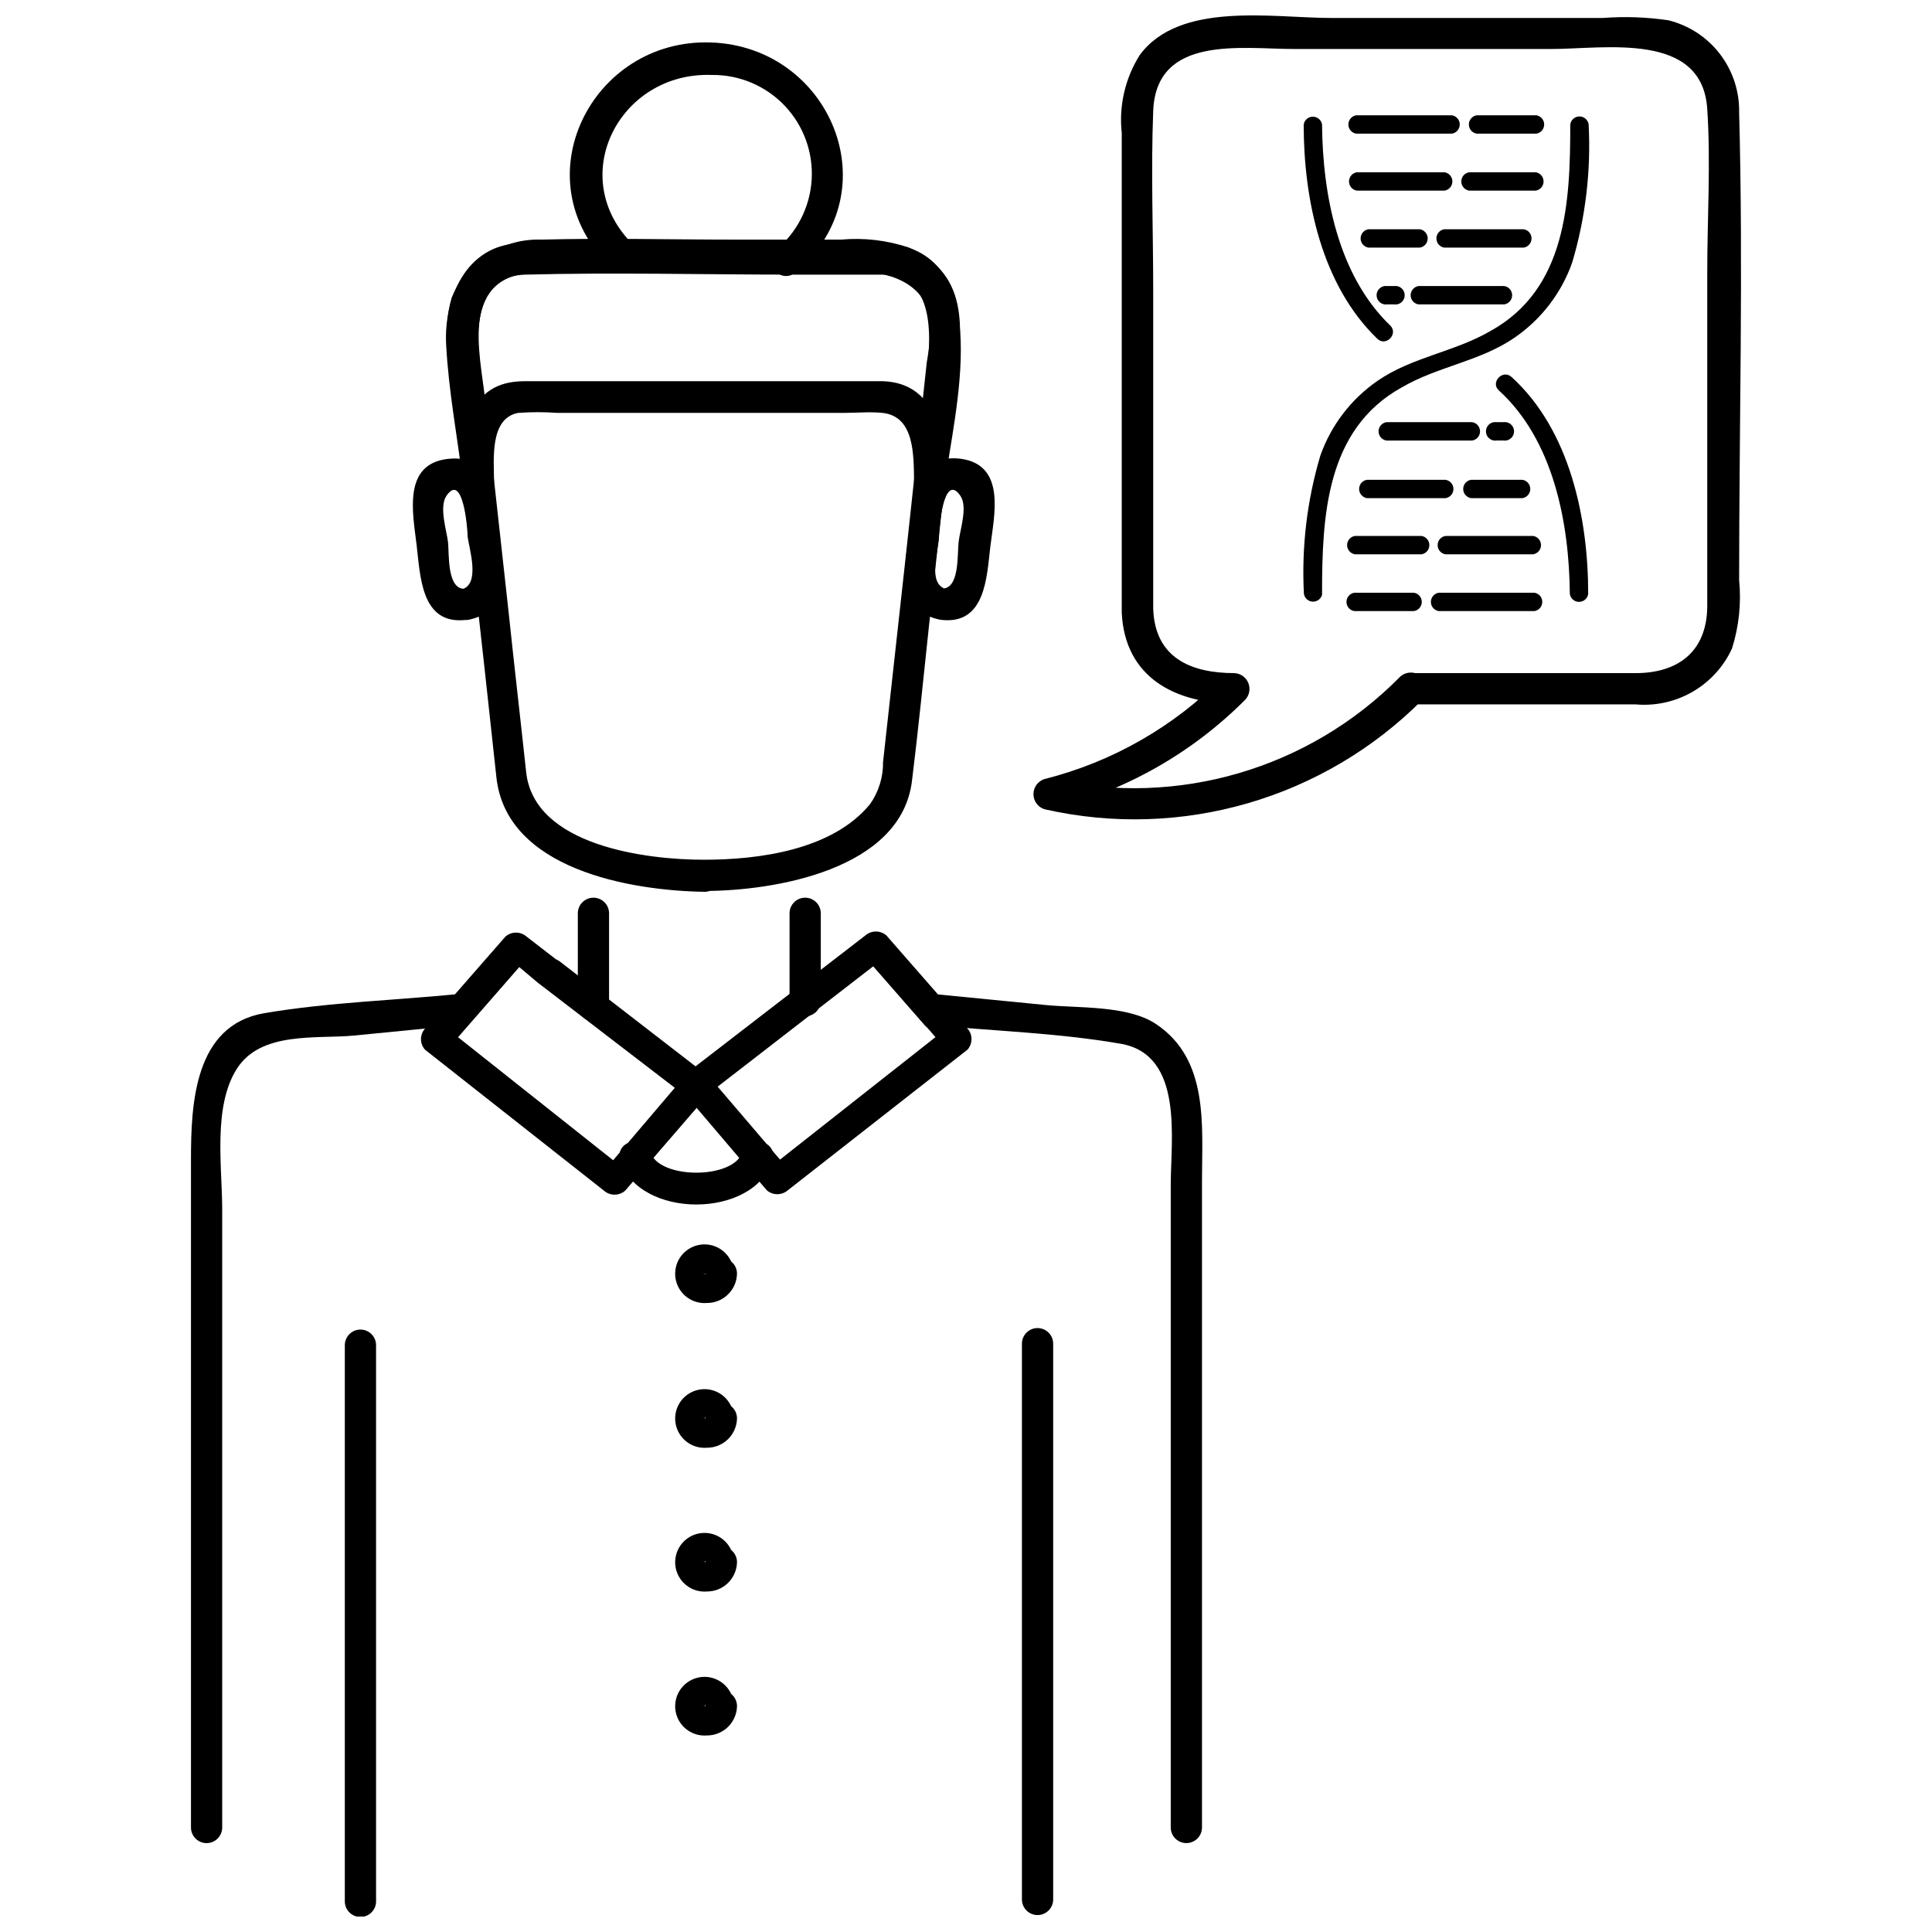 <?xml version="1.0" encoding="UTF-8"?>
<!-- Uploaded to: SVG Repo, www.svgrepo.com, Generator: SVG Repo Mixer Tools -->
<svg width="800px" height="800px" version="1.1" viewBox="144 144 512 512" xmlns="http://www.w3.org/2000/svg">
 <defs>
  <clipPath id="c">
   <path d="m417 148.09h189v213.91h-189z"/>
  </clipPath>
  <clipPath id="b">
   <path d="m235 496h9v155.9h-9z"/>
  </clipPath>
  <clipPath id="a">
   <path d="m414 495h10v156.9h-10z"/>
  </clipPath>
 </defs>
 <path d="m512.48 230.32c-13.93-13.367-17.957-34.793-18.125-53.305l0.004-0.004c-0.184-1.203-1.219-2.09-2.434-2.09-1.219 0-2.25 0.887-2.434 2.09 0 19.801 4.699 42.512 19.52 56.773 2.293 2.18 5.594-1.285 3.469-3.469z"/>
 <path d="m564.89 301.41c0-20.023-4.809-43.406-20.305-57.5-2.348-2.125-5.594 1.344-3.469 3.469 14.598 13.199 18.738 35.238 18.906 54.035l0.004-0.004c0.18 1.199 1.215 2.09 2.43 2.09 1.219 0 2.254-0.891 2.434-2.09z"/>
 <path d="m494.36 301.41c0-20.586 1.008-43.629 21.145-54.762 9.621-5.594 20.754-6.879 29.926-13.199l-0.004-0.004c7.039-4.848 12.367-11.797 15.215-19.855 3.535-11.875 5.012-24.266 4.363-36.637-0.184-1.203-1.219-2.094-2.434-2.094-1.215 0-2.25 0.891-2.434 2.094 0 20.586-1.008 43.629-21.145 54.762-9.621 5.594-20.754 6.879-29.926 13.199h0.004c-7.012 4.84-12.316 11.77-15.16 19.801-3.535 11.875-5.012 24.266-4.363 36.637 0.184 1.203 1.219 2.094 2.434 2.094s2.25-0.891 2.434-2.094z"/>
 <path d="m519.93 224.67h22.711-0.004c1.203-0.18 2.094-1.215 2.094-2.434 0-1.215-0.891-2.25-2.094-2.43h-22.707c-1.203 0.18-2.094 1.215-2.094 2.43 0 1.219 0.891 2.254 2.094 2.434z"/>
 <path d="m511.64 224.67h1.789c0.711 0.109 1.434-0.098 1.977-0.566 0.543-0.465 0.855-1.148 0.855-1.867 0-0.715-0.312-1.398-0.855-1.863-0.543-0.469-1.266-0.676-1.977-0.566h-1.789c-0.707-0.109-1.43 0.098-1.973 0.566-0.543 0.465-0.859 1.148-0.859 1.863 0 0.719 0.316 1.402 0.859 1.867 0.543 0.469 1.266 0.676 1.973 0.566z"/>
 <path d="m526.75 209.62h21.035c1.199-0.18 2.09-1.215 2.09-2.434 0-1.215-0.891-2.25-2.09-2.43h-21.035c-1.199 0.18-2.09 1.215-2.09 2.43 0 1.219 0.891 2.254 2.09 2.434z"/>
 <path d="m506.67 209.62h13.594-0.004c1.203-0.18 2.094-1.215 2.094-2.434 0-1.215-0.891-2.25-2.094-2.43h-13.59c-1.203 0.18-2.094 1.215-2.094 2.43 0 1.219 0.891 2.254 2.094 2.434z"/>
 <path d="m533.35 194.52h17.621c1.203-0.184 2.09-1.215 2.09-2.434 0-1.215-0.887-2.25-2.09-2.434h-17.621c-1.203 0.184-2.09 1.219-2.09 2.434 0 1.219 0.887 2.25 2.09 2.434z"/>
 <path d="m503.59 194.52h23.215c1.203-0.184 2.09-1.215 2.09-2.434 0-1.215-0.887-2.25-2.09-2.434h-23.215c-1.203 0.184-2.09 1.219-2.09 2.434 0 1.219 0.887 2.25 2.09 2.434z"/>
 <path d="m535.36 179.42h15.773c1.203-0.184 2.09-1.219 2.09-2.434s-0.887-2.25-2.09-2.434h-15.773c-1.203 0.184-2.094 1.219-2.094 2.434s0.891 2.25 2.094 2.434z"/>
 <path d="m503.42 179.42h25.34c1.203-0.184 2.09-1.219 2.09-2.434s-0.887-2.25-2.09-2.434h-25.34c-1.203 0.184-2.09 1.219-2.09 2.434s0.887 2.25 2.09 2.434z"/>
 <path d="m534.19 255.88h-22.766c-1.203 0.18-2.09 1.215-2.09 2.43 0 1.219 0.887 2.254 2.09 2.434h22.711c1.203-0.18 2.09-1.215 2.09-2.434 0-1.215-0.887-2.25-2.09-2.43z"/>
 <path d="m542.41 255.88h-1.789c-0.711-0.109-1.43 0.098-1.977 0.566-0.543 0.465-0.855 1.148-0.855 1.863 0 0.719 0.312 1.402 0.855 1.867 0.547 0.469 1.266 0.676 1.977 0.566h1.789c0.707 0.109 1.43-0.098 1.973-0.566 0.547-0.465 0.859-1.148 0.859-1.867 0-0.715-0.312-1.398-0.859-1.863-0.543-0.469-1.266-0.676-1.973-0.566z"/>
 <path d="m527.08 271.15h-20.805c-1.203 0.184-2.094 1.215-2.094 2.434 0 1.215 0.891 2.25 2.094 2.434h20.805c1.203-0.184 2.094-1.219 2.094-2.434 0-1.219-0.891-2.25-2.094-2.434z"/>
 <path d="m547.39 271.15h-13.535c-1.203 0.184-2.09 1.215-2.09 2.434 0 1.215 0.887 2.25 2.09 2.434h13.594c1.203-0.184 2.09-1.219 2.09-2.434 0-1.219-0.887-2.25-2.09-2.434z"/>
 <path d="m520.76 286.03h-17.676c-1.203 0.184-2.09 1.215-2.09 2.434 0 1.215 0.887 2.25 2.09 2.434h17.621c1.203-0.184 2.09-1.219 2.09-2.434 0-1.219-0.887-2.25-2.09-2.434z"/>
 <path d="m550.46 286.03h-23.383c-1.199 0.184-2.09 1.215-2.09 2.434 0 1.215 0.891 2.25 2.09 2.434h23.215c1.203-0.184 2.09-1.219 2.09-2.434 0-1.219-0.887-2.25-2.09-2.434z"/>
 <path d="m518.69 301.08h-15.773c-1.199 0.18-2.09 1.215-2.09 2.434 0 1.215 0.891 2.25 2.09 2.43h15.773c1.203-0.18 2.094-1.215 2.094-2.43 0-1.219-0.891-2.254-2.094-2.434z"/>
 <path d="m550.63 301.08h-25.34c-1.203 0.18-2.09 1.215-2.09 2.434 0 1.215 0.887 2.25 2.09 2.43h25.34c1.203-0.18 2.09-1.215 2.09-2.43 0-1.219-0.887-2.254-2.09-2.434z"/>
 <path d="m390.66 415.63c16.781 1.621 33.562 2.07 50.344 4.977 16.781 2.91 13.258 25.281 13.258 37.309l-0.004 170.38c0 2.289 1.855 4.141 4.141 4.141 2.285 0 4.141-1.852 4.141-4.141v-171.38c0-14.543 1.902-32.105-12.137-41.504-7.551-5.09-20.809-4.195-29.477-5.09l-30.094-2.965c-5.594-0.504-5.258 7.773 0 8.277z"/>
 <path d="m266.26 407.36c-17.285 1.734-35.129 2.238-52.242 5.144-18.516 3.188-19.41 23.996-19.41 38.82v176.98c0 2.289 1.852 4.141 4.137 4.141 2.285 0 4.141-1.852 4.141-4.141v-163.78c0-11.188-2.516-27.184 3.859-37.254s21.145-7.887 31.043-8.836l28.473-2.797c5.258-0.504 5.594-8.836 0-8.277z"/>
 <path d="m340.71 449.36c-2.293 7.215-22.039 7.215-24.332 0-1.621-5.09-9.621-2.91-8 2.18 4.922 15.551 35.406 15.551 40.328 0 1.621-5.09-6.375-7.273-8-2.18z"/>
 <path d="m297.13 386.04v24.445c0 2.285 1.855 4.137 4.141 4.137 2.285 0 4.137-1.852 4.137-4.137v-24.445c0-2.285-1.852-4.141-4.137-4.141-2.285 0-4.141 1.855-4.141 4.141z"/>
 <path d="m353.24 386.04v23.156c0 2.285 1.852 4.141 4.137 4.141s4.141-1.855 4.141-4.141v-23.156c0-2.285-1.855-4.141-4.141-4.141s-4.137 1.855-4.137 4.141z"/>
 <path d="m286.56 404.45 39.152 30.039v-5.594l-21.48 25.227h5.594l-47.32-37.535v5.594l21.48-24.613h-5.594l8.168 6.883c4.195 3.246 10.125-2.629 5.594-5.594l-8.613-6.656c-1.605-1.398-3.992-1.398-5.594 0l-21.312 24.387c-1.426 1.594-1.426 4.004 0 5.594l47.434 37.363v0.004c1.602 1.398 3.992 1.398 5.594 0l21.645-25.059c1.426-1.594 1.426-4.004 0-5.594l-38.875-30.039c-4.195-3.246-10.125 2.629-5.594 5.594z"/>
 <path d="m394.8 410.09-15.887-18.18c-1.602-1.398-3.992-1.398-5.594 0l-47.602 36.695c-1.422 1.594-1.422 4 0 5.594l21.48 25.227c1.602 1.398 3.992 1.398 5.594 0l47.602-37.254c1.422-1.59 1.422-4 0-5.594l-5.594-6.434c-3.523-4.027-9.398 1.848-5.594 5.594l5.594 6.434v-5.594l-47.434 37.363h5.594l-21.648-25.336v5.594l47.434-36.695h-5.594l15.887 18.18c3.523 4.027 9.398-1.848 5.594-5.594z"/>
 <path d="m330.53 371.84c-15.102 0-45.027-3.637-47.098-23.27-1.512-14.098-3.133-27.969-4.644-42.344l-6.207-56.215c-1.453-13.199-6.879-32.945 13.648-33.953 28.305-1.453 57.277-0.449 85.637 0 9.004 0 18.625 3.914 18.793 14.543-0.152 3.191-0.508 6.367-1.062 9.508l-5.594 51.629-5.984 54.203c0.055 4-1.16 7.918-3.469 11.188-10.012 12.191-29.531 14.711-44.02 14.711-2.285 0-4.141 1.852-4.141 4.137 0 2.289 1.855 4.141 4.141 4.141 18.684 0 52.242-5.594 55.152-29.141 1.68-13.594 3.019-27.184 4.477-40.832l6.938-62.758c1.621-14.598 4.754-30.43-12.363-37.812l-0.004-0.004c-5.738-1.918-11.816-2.621-17.84-2.07h-27.969c-17.172 0-34.398-0.449-51.516 0-5.059-0.164-10.047 1.23-14.289 3.992-4.238 2.762-7.531 6.754-9.43 11.445-1.363 4.656-1.555 9.574-0.559 14.32l6.266 56.719c2.07 18.57 4.141 37.086 6.152 55.934 2.574 24.5 35.574 30.148 55.266 30.43h-0.004c2.352-0.074 4.191-2.043 4.113-4.391-0.078-2.348-2.043-4.188-4.391-4.109z"/>
 <path d="m267.43 300.02c-5.09 0.559-4.363-9.398-4.699-12.363s-2.461-9.34-0.391-12.305c4.418-6.375 5.594 9.062 5.594 10.906 0.391 3.133 3.469 12.699-1.621 13.93-5.09 1.23-3.019 9.23 2.18 8 11.859-2.797 8.672-14.375 7.551-23.324-1.117-8.949-1.512-20.641-13.426-19.242-11.914 1.398-9.23 14.32-8.223 22.711 1.008 8.391 1.176 21.199 12.922 19.969 5.371-0.562 5.426-8.844 0.113-8.281z"/>
 <path d="m393.57 308.29c11.523 1.23 11.914-11.188 12.863-19.297 0.953-8.113 4.422-21.871-7.996-23.438-11.633-1.344-12.363 10.348-13.312 18.57-0.949 8.223-4.644 21.086 7.496 23.996 5.203 1.23 7.438-6.769 2.18-8s-1.957-10.793-1.957-13.926c0-2.016 1.176-17.117 5.594-10.906 2.125 2.91 0 8.949-0.391 12.305-0.391 3.356 0.336 12.863-4.699 12.363-5.035-0.508-5.09 7.773 0.223 8.332z"/>
 <g clip-path="url(#c)">
  <path d="m514.83 323.56c-24.023 24.238-58.832 34.406-92.125 26.906v8-0.004c19.43-4.805 37.172-14.848 51.293-29.027 1.113-1.195 1.43-2.922 0.82-4.434-0.613-1.512-2.043-2.531-3.672-2.617-11.523 0-21.086-4.027-21.535-17.059v-18.066-66.453c0-15.719-0.617-31.602 0-47.379 0.781-20.25 23.383-16.445 37.309-16.445l68.129 0.004c14.262 0 40.051-4.754 41.391 15.887 0.949 14.262 0 28.918 0 43.184v67.121 21.648c-0.164 11.965-7.828 17.559-19.016 17.559h-59.629c-2.285 0-4.137 1.855-4.137 4.141s1.852 4.141 4.137 4.141h59.629c5.262 0.477 10.547-0.688 15.121-3.332 4.578-2.644 8.223-6.637 10.441-11.438 1.859-5.867 2.504-12.051 1.902-18.176 0-41.281 1.117-82.672 0-123.9 0.113-5.598-1.68-11.062-5.086-15.508-3.406-4.441-8.219-7.594-13.652-8.938-5.758-0.848-11.594-1.055-17.398-0.613h-71.988c-15.438 0-40.16-4.531-50.734 9.844h0.004c-3.867 6.148-5.543 13.422-4.758 20.641v110.3 16.781c0.781 17.285 14.32 24.109 29.812 24.109l-2.91-7.106h0.004c-13.008 13.215-29.395 22.598-47.379 27.129-1.742 0.551-2.926 2.168-2.926 4 0 1.828 1.184 3.445 2.926 3.996 36.168 8.223 74.016-2.746 100.18-29.027 1.621-1.699 1.559-4.394-0.141-6.016-1.699-1.621-4.391-1.559-6.016 0.141z"/>
 </g>
 <g clip-path="url(#b)">
  <path d="m235.38 500.49v147.39c0 2.285 1.855 4.141 4.141 4.141 2.285 0 4.141-1.855 4.141-4.141v-147.39c0-2.289-1.855-4.141-4.141-4.141-2.285 0-4.141 1.852-4.141 4.141z"/>
 </g>
 <g clip-path="url(#a)">
  <path d="m414.82 500.09v147.28c0 2.289 1.855 4.141 4.141 4.141 2.285 0 4.141-1.852 4.141-4.141v-147.28c0-2.285-1.855-4.137-4.141-4.137-2.285 0-4.141 1.852-4.141 4.137z"/>
 </g>
 <path d="m379.08 208.5h-67.121c-10.125 0-20.305-0.336-30.43 0-13.816 0.449-19.969 14.32-19.297 26.848 0.672 12.531 2.965 24.219 4.418 36.246 0.617 5.144 8.277 5.594 8.277 0s-1.285-16.781 6.434-18.18v0.004c3.426-0.25 6.867-0.25 10.293 0h76.07c3.301 0 6.824-0.336 10.125 0 8.559 0.895 8.277 11.188 8.391 18.18v-0.004c0 2.289 1.852 4.141 4.141 4.141 2.285 0 4.137-1.852 4.137-4.141 2.18-18.012 13.816-60.633-15.438-63.094-5.594-0.449-5.312 7.887 0 8.277 14.262 1.176 11.188 20.527 10.125 30.148l-2.965 24.613h8.277c0-11.633-2.293-26.012-16.5-26.512h-25.281-69.75c-15.328 0-16.332 13.648-16.445 26.512h8.277l-3.746-30.875c-1.23-10.125-0.336-23.605 12.195-23.883 23.605-0.617 47.266 0 70.871 0h24.891l-0.004-0.004c2.285 0.016 4.152-1.824 4.168-4.109s-1.828-4.152-4.113-4.168z"/>
 <path d="m311.9 208.95c-18.289-17.898-3.805-46.035 20.809-45.082v-0.004c7.285-0.07 14.266 2.894 19.273 8.184 5.008 5.289 7.582 12.426 7.109 19.691-0.473 7.269-3.953 14.012-9.602 18.609-4.082 3.469 1.848 9.34 5.594 5.594 25.004-21.312 9.004-59.629-22.711-60.691s-50.344 36.414-26.68 59.293c3.805 3.746 9.676-2.125 5.594-5.594z"/>
 <path d="m330.7 481.75v0s0.504-0.727 0-0.391c-0.504 0.336 0 0 0 0s-0.559 0 0 0c0.559 0 0 0 0 0s0.781 0.504 0.391 0c-0.391-0.504 0 0 0 0v0 0l-0.336 0.559c0.336-0.617 0 0 0 0s0.617 0 0 0-0.504 0 0 0l-0.559-0.336c0.391 0 0 0.281 0 0v0 0.004c0.059 2.258 1.879 4.078 4.141 4.137 2.273-0.031 4.109-1.863 4.137-4.137 0.016-3.207-1.941-6.09-4.918-7.266-2.981-1.176-6.379-0.402-8.555 1.945-2.18 2.348-2.695 5.793-1.297 8.676 1.395 2.883 4.418 4.617 7.609 4.363 4.344 0.031 7.91-3.434 8-7.777 0-2.285-1.852-4.137-4.141-4.137-2.285 0-4.137 1.852-4.137 4.137z"/>
 <path d="m330.7 519.89v0s0.504-0.727 0-0.391c-0.504 0.336 0 0 0 0s-0.559 0 0 0c0.559 0 0 0 0 0s0.781 0.504 0.391 0c-0.391-0.504 0 0 0 0v0 0l-0.336 0.559c0.336-0.617 0 0 0 0s0.617 0 0 0-0.504 0 0 0l-0.559-0.336c0.391 0 0 0.281 0 0v0c0.059 2.262 1.879 4.082 4.141 4.141 2.273-0.031 4.109-1.867 4.137-4.141-0.078-3.18-2.09-5.992-5.074-7.098-2.984-1.105-6.34-0.277-8.473 2.086-2.133 2.363-2.606 5.789-1.199 8.645 1.41 2.856 4.414 4.562 7.586 4.312 4.344 0.031 7.91-3.434 8-7.777 0-2.285-1.852-4.137-4.141-4.137-2.285 0-4.137 1.852-4.137 4.137z"/>
 <path d="m330.7 557.99v0s0.504-0.727 0-0.391c-0.504 0.336 0 0 0 0s-0.559 0 0 0c0.559 0 0 0 0 0s0.781 0.504 0.391 0c-0.391-0.504 0 0 0 0v0 0l-0.336 0.559c0.336-0.617 0 0 0 0s0.617 0 0 0-0.504 0 0 0l-0.559-0.336c0.391 0 0 0.281 0 0v0c0.059 2.262 1.879 4.082 4.141 4.141 2.273-0.031 4.109-1.867 4.137-4.141-0.078-3.184-2.09-5.996-5.074-7.102-2.984-1.102-6.34-0.277-8.473 2.086-2.133 2.367-2.606 5.789-1.199 8.645 1.41 2.856 4.414 4.566 7.586 4.312 4.344 0.031 7.91-3.43 8-7.773 0-2.285-1.852-4.141-4.141-4.141-2.285 0-4.137 1.855-4.137 4.141z"/>
 <path d="m330.7 596.14v0s0.504-0.727 0-0.391c-0.504 0.336 0 0 0 0s-0.559 0 0 0c0.559 0 0 0 0 0s0.781 0.504 0.391 0c-0.391-0.504 0 0 0 0v0 0l-0.336 0.559c0.336-0.617 0 0 0 0s0.617 0 0 0-0.504 0 0 0l-0.559-0.336c0.391 0 0 0.281 0 0v0c0.059 2.262 1.879 4.078 4.141 4.137 2.273-0.027 4.109-1.863 4.137-4.137-0.078-3.184-2.09-5.996-5.074-7.102-2.984-1.105-6.34-0.277-8.473 2.086-2.133 2.367-2.606 5.789-1.199 8.645 1.41 2.856 4.414 4.562 7.586 4.312 4.344 0.031 7.91-3.43 8-7.773 0-2.285-1.852-4.141-4.141-4.141-2.285 0-4.137 1.855-4.137 4.141z"/>
</svg>